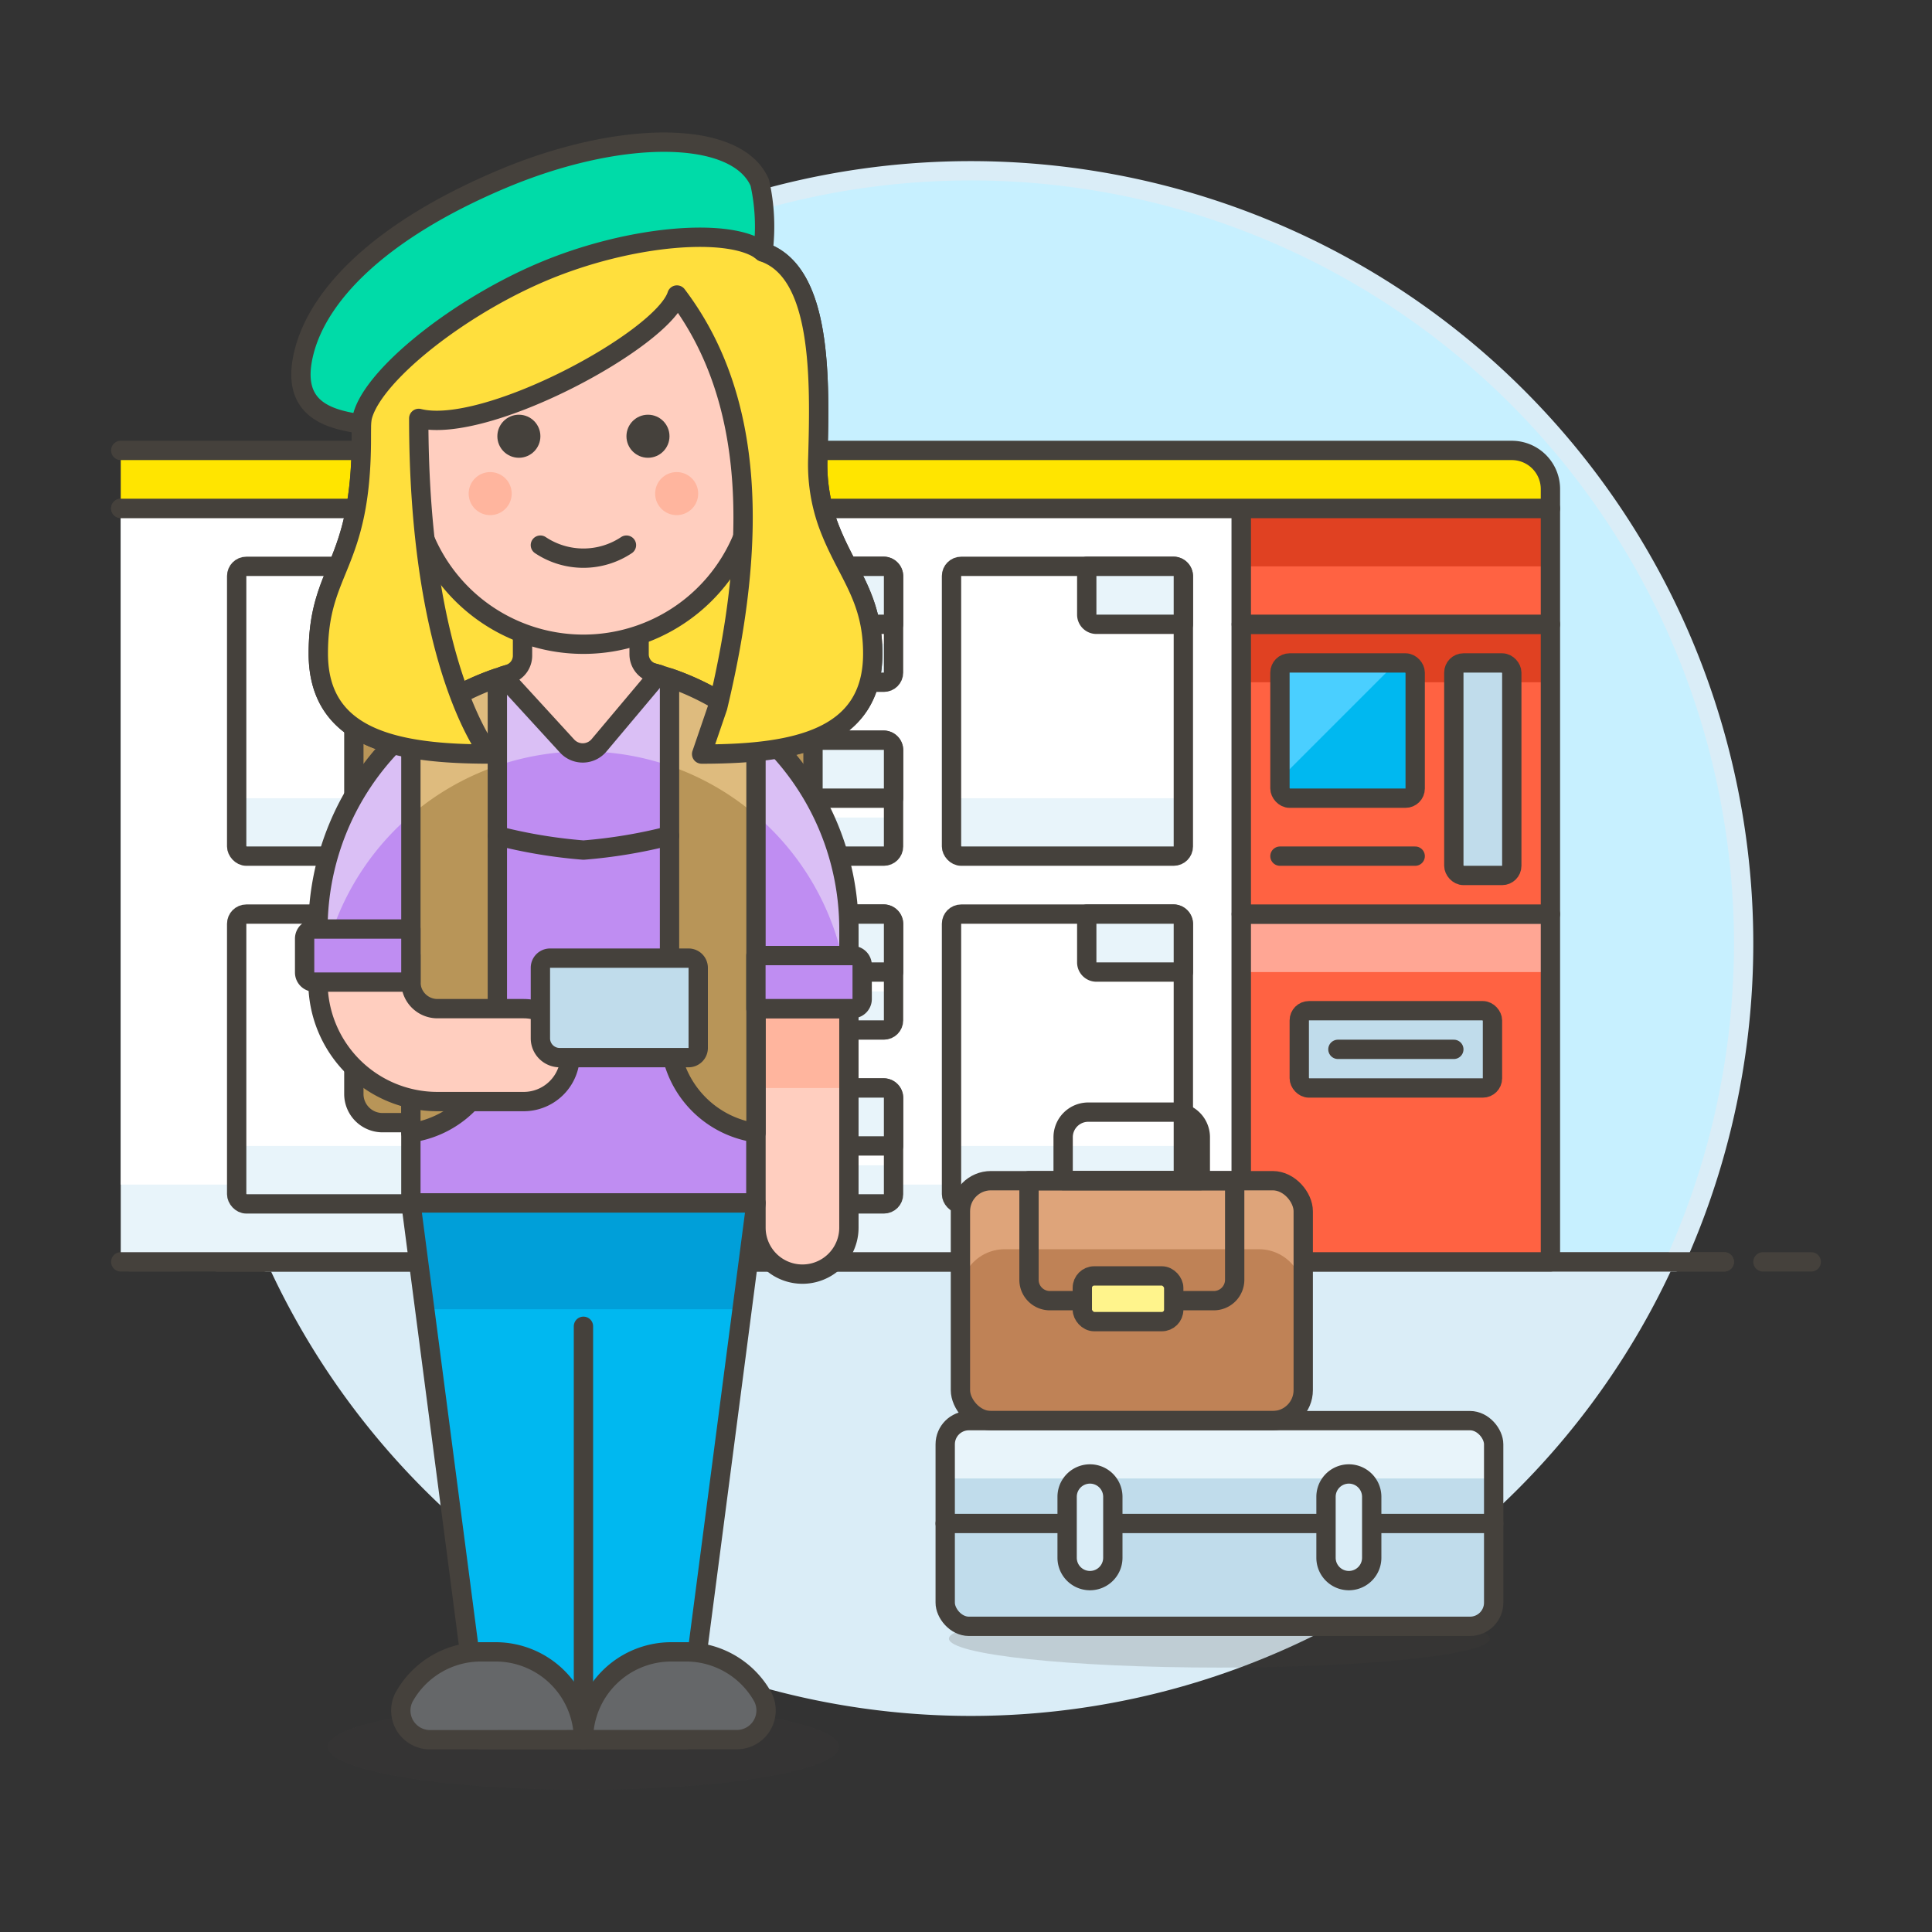 <svg xmlns="http://www.w3.org/2000/svg" viewBox="0 0 100 100"><rect x="0" y="0" width="100" height="100" fill="#333333" stroke="none"/><g class="nc-icon-wrapper"><defs/><path class="a" d="M86.7 65.314a40 40 0 1 0-72.9 0z" style="" fill="#c7f0ff"/><path class="b" d="M13.8 65.314a40.017 40.017 0 0 0 72.9 0z" style="" fill="#daedf7"/><path class="c" d="M11.25 65.314h78" fill="none" stroke="#45413c" stroke-linecap="round" stroke-linejoin="round"/><path class="c" d="M6.75 65.314h2.5" fill="none" stroke="#45413c" stroke-linecap="round" stroke-linejoin="round"/><path class="c" d="M93.75 65.314h-2.5" fill="none" stroke="#45413c" stroke-linecap="round" stroke-linejoin="round"/><path class="d" d="M86.7 65.314a40 40 0 1 0-72.9 0z" fill="none" stroke-linecap="round" stroke-linejoin="round" stroke="#daedf7"/><path class="c" d="M89.25 65.314h-78" fill="none" stroke="#45413c" stroke-linecap="round" stroke-linejoin="round"/><g><path class="e" d="M6.25 26.314h58v39h-58z" style="" fill="#e8f4fa"/><path class="f" d="M6.25 26.314h58v35h-58z" style="" fill="#fff"/><path class="c" d="M6.25 26.314h58v39h-58" fill="none" stroke="#45413c" stroke-linecap="round" stroke-linejoin="round"/><path class="g" d="M64.25 47.314h16v18h-16z" style="" fill="#ff6242"/><path class="h" d="M64.25 47.314h16v3h-16z" style="" fill="#ffa694"/><path class="c" d="M64.25 47.314h16v18h-16z" fill="none" stroke="#45413c" stroke-linecap="round" stroke-linejoin="round"/><path class="g" d="M64.25 32.314h16v15h-16z" style="" fill="#ff6242"/><path class="i" d="M64.25 32.314h16v3h-16z" style="" fill="#e04122"/><path class="c" d="M64.25 32.314h16v15h-16z" fill="none" stroke="#45413c" stroke-linecap="round" stroke-linejoin="round"/><path class="g" d="M64.25 26.314h16v6h-16z" style="" fill="#ff6242"/><path class="i" d="M64.25 26.314h16v3h-16z" style="" fill="#e04122"/><path class="c" d="M64.25 26.314h16v6h-16z" fill="none" stroke="#45413c" stroke-linecap="round" stroke-linejoin="round"/><path class="j" d="M6.25 26.314h74v-1a2 2 0 0 0-2-2h-72" stroke="#45413c" stroke-linecap="round" stroke-linejoin="round" fill="#ffe500"/><rect class="e" x="49.25" y="29.314" width="12" height="15" rx=".5" style="" fill="#e8f4fa"/><rect class="f" x="49.25" y="29.314" width="12" height="12" rx=".5" style="" fill="#fff"/><rect class="c" x="49.25" y="29.314" width="12" height="15" rx=".5" fill="none" stroke="#45413c" stroke-linecap="round" stroke-linejoin="round"/><rect class="e" x="38.25" y="29.314" width="8" height="6" rx=".5" style="" fill="#e8f4fa"/><rect class="f" x="38.25" y="29.314" width="8" height="4" rx=".5" style="" fill="#fff"/><rect class="c" x="38.25" y="29.314" width="8" height="6" rx=".5" fill="none" stroke="#45413c" stroke-linecap="round" stroke-linejoin="round"/><path class="k" d="M61.25 32.314h-4.5a.5.5 0 0 1-.5-.5v-2.5h4.5a.5.5 0 0 1 .5.5z" stroke="#45413c" stroke-linecap="round" stroke-linejoin="round" fill="#e8f4fa"/><rect class="e" x="12.25" y="29.314" width="12" height="15" rx=".5" style="" fill="#e8f4fa"/><rect class="f" x="12.25" y="29.314" width="12" height="12" rx=".5" style="" fill="#fff"/><rect class="c" x="12.25" y="29.314" width="12" height="15" rx=".5" fill="none" stroke="#45413c" stroke-linecap="round" stroke-linejoin="round"/><path class="k" d="M24.25 32.314h-4.5a.5.5 0 0 1-.5-.5v-2.5h4.5a.5.5 0 0 1 .5.5z" stroke="#45413c" stroke-linecap="round" stroke-linejoin="round" fill="#e8f4fa"/><rect class="e" x="12.25" y="47.314" width="12" height="15" rx=".5" style="" fill="#e8f4fa"/><rect class="f" x="12.25" y="47.314" width="12" height="12" rx=".5" style="" fill="#fff"/><rect class="c" x="12.25" y="47.314" width="12" height="15" rx=".5" fill="none" stroke="#45413c" stroke-linecap="round" stroke-linejoin="round"/><path class="k" d="M24.25 50.314h-4.5a.5.5 0 0 1-.5-.5v-2.5h4.5a.5.5 0 0 1 .5.5z" stroke="#45413c" stroke-linecap="round" stroke-linejoin="round" fill="#e8f4fa"/><rect class="e" x="49.25" y="47.314" width="12" height="15" rx=".5" style="" fill="#e8f4fa"/><rect class="f" x="49.25" y="47.314" width="12" height="12" rx=".5" style="" fill="#fff"/><rect class="c" x="49.25" y="47.314" width="12" height="15" rx=".5" fill="none" stroke="#45413c" stroke-linecap="round" stroke-linejoin="round"/><path class="k" d="M61.25 50.314h-4.5a.5.5 0 0 1-.5-.5v-2.5h4.5a.5.5 0 0 1 .5.5z" stroke="#45413c" stroke-linecap="round" stroke-linejoin="round" fill="#e8f4fa"/><path class="k" d="M46.25 32.314h-4.5a.5.5 0 0 1-.5-.5v-2.5h4.5a.5.5 0 0 1 .5.5z" stroke="#45413c" stroke-linecap="round" stroke-linejoin="round" fill="#e8f4fa"/><rect class="e" x="38.25" y="38.314" width="8" height="6" rx=".5" style="" fill="#e8f4fa"/><rect class="f" x="38.25" y="38.314" width="8" height="4" rx=".5" style="" fill="#fff"/><rect class="c" x="38.25" y="38.314" width="8" height="6" rx=".5" fill="none" stroke="#45413c" stroke-linecap="round" stroke-linejoin="round"/><path class="k" d="M46.25 41.314h-4.5a.5.5 0 0 1-.5-.5v-2.5h4.5a.5.5 0 0 1 .5.5z" stroke="#45413c" stroke-linecap="round" stroke-linejoin="round" fill="#e8f4fa"/><rect class="e" x="38.25" y="47.314" width="8" height="6" rx=".5" style="" fill="#e8f4fa"/><rect class="f" x="38.25" y="47.314" width="8" height="4" rx=".5" style="" fill="#fff"/><rect class="c" x="38.25" y="47.314" width="8" height="6" rx=".5" fill="none" stroke="#45413c" stroke-linecap="round" stroke-linejoin="round"/><path class="k" d="M46.25 50.314h-4.5a.5.5 0 0 1-.5-.5v-2.5h4.5a.5.5 0 0 1 .5.5z" stroke="#45413c" stroke-linecap="round" stroke-linejoin="round" fill="#e8f4fa"/><rect class="e" x="38.25" y="56.314" width="8" height="6" rx=".5" style="" fill="#e8f4fa"/><rect class="f" x="38.25" y="56.314" width="8" height="4" rx=".5" style="" fill="#fff"/><rect class="c" x="38.25" y="56.314" width="8" height="6" rx=".5" fill="none" stroke="#45413c" stroke-linecap="round" stroke-linejoin="round"/><path class="k" d="M46.25 59.314h-4.5a.5.5 0 0 1-.5-.5v-2.5h4.5a.5.5 0 0 1 .5.5z" stroke="#45413c" stroke-linecap="round" stroke-linejoin="round" fill="#e8f4fa"/><rect class="e" x="27.25" y="29.314" width="8" height="6" rx=".5" style="" fill="#e8f4fa"/><rect class="f" x="27.25" y="29.314" width="8" height="4" rx=".5" style="" fill="#fff"/><rect class="c" x="27.25" y="29.314" width="8" height="6" rx=".5" fill="none" stroke="#45413c" stroke-linecap="round" stroke-linejoin="round"/><path class="k" d="M35.25 32.314h-4.5a.5.5 0 0 1-.5-.5v-2.5h4.5a.5.5 0 0 1 .5.5z" stroke="#45413c" stroke-linecap="round" stroke-linejoin="round" fill="#e8f4fa"/><rect class="e" x="27.25" y="38.314" width="8" height="6" rx=".5" style="" fill="#e8f4fa"/><rect class="f" x="27.25" y="38.314" width="8" height="4" rx=".5" style="" fill="#fff"/><rect class="c" x="27.25" y="38.314" width="8" height="6" rx=".5" fill="none" stroke="#45413c" stroke-linecap="round" stroke-linejoin="round"/><path class="k" d="M35.25 41.314h-4.5a.5.5 0 0 1-.5-.5v-2.5h4.5a.5.5 0 0 1 .5.5z" stroke="#45413c" stroke-linecap="round" stroke-linejoin="round" fill="#e8f4fa"/><rect class="e" x="27.25" y="47.314" width="8" height="6" rx=".5" style="" fill="#e8f4fa"/><rect class="f" x="27.25" y="47.314" width="8" height="4" rx=".5" style="" fill="#fff"/><rect class="c" x="27.25" y="47.314" width="8" height="6" rx=".5" fill="none" stroke="#45413c" stroke-linecap="round" stroke-linejoin="round"/><path class="k" d="M35.25 50.314h-4.5a.5.5 0 0 1-.5-.5v-2.5h4.5a.5.5 0 0 1 .5.5z" stroke="#45413c" stroke-linecap="round" stroke-linejoin="round" fill="#e8f4fa"/><rect class="e" x="27.25" y="56.314" width="8" height="6" rx=".5" style="" fill="#e8f4fa"/><rect class="f" x="27.25" y="56.314" width="8" height="4" rx=".5" style="" fill="#fff"/><rect class="c" x="27.25" y="56.314" width="8" height="6" rx=".5" fill="none" stroke="#45413c" stroke-linecap="round" stroke-linejoin="round"/><path class="k" d="M35.25 59.314h-4.5a.5.5 0 0 1-.5-.5v-2.5h4.5a.5.5 0 0 1 .5.5z" stroke="#45413c" stroke-linecap="round" stroke-linejoin="round" fill="#e8f4fa"/><rect class="l" x="67.25" y="52.314" width="10" height="4" rx=".5" stroke="#45413c" stroke-linecap="round" stroke-linejoin="round" fill="#c0dceb"/><rect class="m" x="66.25" y="34.314" width="7" height="7" rx=".5" style="" fill="#00b8f0"/><path class="n" d="M72.25 34.314h-5.5a.5.5 0 0 0-.5.5v5.5z" style="" fill="#4acfff"/><rect class="c" x="66.25" y="34.314" width="7" height="7" rx=".5" fill="none" stroke="#45413c" stroke-linecap="round" stroke-linejoin="round"/><rect class="l" x="75.25" y="34.314" width="3" height="11" rx=".5" stroke="#45413c" stroke-linecap="round" stroke-linejoin="round" fill="#c0dceb"/><path class="c" d="M66.25 44.314h7" fill="none" stroke="#45413c" stroke-linecap="round" stroke-linejoin="round"/><path class="c" d="M69.25 54.314h6" fill="none" stroke="#45413c" stroke-linecap="round" stroke-linejoin="round"/></g><path class="o" d="M77.118 84.814c0-.828-6.268-1.5-14-1.5s-14 .672-14 1.5 6.268 1.5 14 1.5 14-.672 14-1.5z" fill="#45413c" opacity="0.18"/><g><path class="p" d="M42.081 56.624a1.485 1.485 0 0 1-1.481 1.485H19.8a1.485 1.485 0 0 1-1.485-1.485V33.6a4.456 4.456 0 0 1 4.455-4.456h14.855a4.456 4.456 0 0 1 4.456 4.456z" style="" fill="#b89558"/><path class="q" d="M42.081 33.6a4.456 4.456 0 0 0-4.456-4.456H22.772a4.456 4.456 0 0 0-4.455 4.456v3.713a4.456 4.456 0 0 1 4.455-4.456h14.853a4.456 4.456 0 0 1 4.456 4.456z" style="" fill="#debb7e"/><path class="c" d="M42.081 56.624a1.485 1.485 0 0 1-1.481 1.485H19.8a1.485 1.485 0 0 1-1.485-1.485V33.6a4.456 4.456 0 0 1 4.455-4.456h14.855a4.456 4.456 0 0 1 4.456 4.456z" fill="none" stroke="#45413c" stroke-linecap="round" stroke-linejoin="round"/><ellipse class="r" cx="30.2" cy="90.413" rx="13.23" ry="2.228" fill="#45413c" opacity="0.15"/><path class="s" d="M36.524 39.024c4.646-.023 8.649-.807 8.649-5.195 0-3.012-1.413-4.217-2.329-6.746a9.082 9.082 0 0 1-.514-3.359c.116-4.118.229-9.662-2.84-10.685-5.061-4.224-10.969-4.116-17.141-.284a6.893 6.893 0 0 0-2.368 2.375c-.673 1.164-1.28 2.937-1.28 7.561 0 6.683-2.228 6.683-2.228 11.138s4.124 5.2 8.86 5.2z" stroke="#45413c" stroke-linecap="round" stroke-linejoin="round" fill="#ffdf3d"/><path class="t" d="M30.2 34.345a13.748 13.748 0 0 1 13.74 13.741v1.374h-4.81v12.805H21.267V49.46h-4.809v-1.374A13.749 13.749 0 0 1 30.2 34.345z" style="" fill="#bf8df2"/><path class="u" d="M30.2 34.345a13.749 13.749 0 0 0-13.742 13.741v1.374h.37a13.743 13.743 0 0 1 26.742 0h.369v-1.374A13.748 13.748 0 0 0 30.2 34.345z" style="" fill="#dabff5"/><path class="c" d="M30.2 34.345a13.748 13.748 0 0 1 13.74 13.741v1.374h-4.81v12.805H21.267V49.46h-4.809v-1.374A13.749 13.749 0 0 1 30.2 34.345z" fill="none" stroke="#45413c" stroke-linecap="round" stroke-linejoin="round"/><path class="v" d="M39.13 63.544a2.4 2.4 0 0 0 4.809 0V52.208H39.13z" style="" fill="#ffcebf"/><path class="w" d="M39.13 52.208h4.809v4.106H39.13z" style="" fill="#ffb59e"/><path class="c" d="M39.13 63.544a2.4 2.4 0 0 0 4.809 0V52.208H39.13z" fill="none" stroke="#45413c" stroke-linecap="round" stroke-linejoin="round"/><path class="p" d="M21.267 37.649v20.984a5.206 5.206 0 0 0 4.476-5.148v-18.4a13.755 13.755 0 0 0-4.476 2.564z" style="" fill="#b89558"/><path class="p" d="M39.13 37.648a13.739 13.739 0 0 0-4.476-2.562v18.4a5.206 5.206 0 0 0 4.476 5.148z" style="" fill="#b89558"/><path class="q" d="M25.737 35.088a13.719 13.719 0 0 0-4.47 2.561V42.2a13.734 13.734 0 0 1 4.476-2.563v-4.552z" style="" fill="#debb7e"/><path class="q" d="M34.654 35.086v4.548A13.724 13.724 0 0 1 39.13 42.2v-4.552a13.739 13.739 0 0 0-4.476-2.562z" style="" fill="#debb7e"/><path class="c" d="M21.267 37.649v20.984a5.206 5.206 0 0 0 4.476-5.148v-18.4a13.755 13.755 0 0 0-4.476 2.564z" fill="none" stroke="#45413c" stroke-linecap="round" stroke-linejoin="round"/><path class="c" d="M39.13 37.648a13.739 13.739 0 0 0-4.476-2.562v18.4a5.206 5.206 0 0 0 4.476 5.148z" fill="none" stroke="#45413c" stroke-linecap="round" stroke-linejoin="round"/><path class="x" d="M44.126 52.208h-5V49.46h5a.5.5 0 0 1 .5.5v1.748a.5.5 0 0 1-.5.5z" stroke="#45413c" stroke-linecap="round" stroke-linejoin="round" fill="#bf8df2"/><path class="y" d="M21.267 50.834a1.374 1.374 0 0 0 1.374 1.374h4.466a2.4 2.4 0 1 1 0 4.809h-4.466a6.183 6.183 0 0 1-6.183-6.183V49.46h4.809z" stroke="#45413c" stroke-linecap="round" stroke-linejoin="round" fill="#ffcebf"/><path class="x" d="M21.267 50.834h-5a.5.5 0 0 1-.5-.5v-1.748a.5.5 0 0 1 .5-.5h5z" stroke="#45413c" stroke-linecap="round" stroke-linejoin="round" fill="#bf8df2"/><path class="c" d="M25.743 43.257A26.237 26.237 0 0 0 30.2 44a26.239 26.239 0 0 0 4.455-.743" fill="none" stroke="#45413c" stroke-linecap="round" stroke-linejoin="round"/><path class="y" d="M33.817 34.828a1 1 0 0 1-.737-.964v-3.429h-6.034v3.5a1 1 0 0 1-.718.959c-.1.03-.2.06-.3.092l3.321 3.626a1.1 1.1 0 0 0 1.657-.035l3.09-3.675c-.096-.022-.185-.049-.279-.074z" stroke="#45413c" stroke-linecap="round" stroke-linejoin="round" fill="#ffcebf"/><path class="l" d="M35.64 49.593h-7.169a.5.5 0 0 0-.5.5v3.65a1 1 0 0 0 1 1h6.669a.5.5 0 0 0 .5-.5v-4.15a.5.5 0 0 0-.5-.5z" stroke="#45413c" stroke-linecap="round" stroke-linejoin="round" fill="#c0dceb"/><path class="m" d="M21.267 62.265l3.626 27.777h10.611l3.626-27.777H21.267z" style="" fill="#00b8f0"/><path class="z" d="M38.412 67.765l.718-5.5H21.267l.718 5.5h16.427z" style="" fill="#009fd9"/><path class="c" d="M21.267 62.265l3.626 27.777h10.611l3.626-27.777H21.267z" fill="none" stroke="#45413c" stroke-linecap="round" stroke-linejoin="round"/><path class="aa" d="M38.126 90.042a1.512 1.512 0 0 0 1.36-2.2A4.548 4.548 0 0 0 35.5 85.5h-.758a4.547 4.547 0 0 0-4.542 4.542z" stroke="#45413c" stroke-linecap="round" stroke-linejoin="round" fill="#656769"/><path class="aa" d="M30.2 90.042a4.548 4.548 0 0 0-4.549-4.542h-.758a4.546 4.546 0 0 0-3.981 2.348 1.511 1.511 0 0 0 1.36 2.2z" stroke="#45413c" stroke-linecap="round" stroke-linejoin="round" fill="#656769"/><path class="c" d="M30.199 68.648v21.394" fill="none" stroke="#45413c" stroke-linecap="round" stroke-linejoin="round"/><g><path class="y" d="M40.592 24.436a1.83 1.83 0 0 0-1.485-1.782v-1.188a8.91 8.91 0 1 0-17.819 0v1.188a1.819 1.819 0 0 0 .187 3.6 8.91 8.91 0 0 0 17.445 0 1.838 1.838 0 0 0 1.672-1.818z" stroke="#45413c" stroke-linecap="round" stroke-linejoin="round" fill="#ffcebf"/><circle class="ab" cx="26.857" cy="22.58" r="1.114" style="" fill="#45413c"/><circle class="ab" cx="33.539" cy="22.58" r="1.114" style="" fill="#45413c"/><circle class="w" cx="25.372" cy="25.549" r="1.114" style="" fill="#ffb59e"/><circle class="w" cx="35.024" cy="25.549" r="1.114" style="" fill="#ffb59e"/><path class="c" d="M27.97 28.216a4.017 4.017 0 0 0 4.455 0" fill="none" stroke="#45413c" stroke-linecap="round" stroke-linejoin="round"/><path class="s" d="M22.352 12.755a6.893 6.893 0 0 0-2.368 2.375c-.673 1.164-1.28 2.937-1.28 7.561 0 6.683-2.228 6.683-2.228 11.138s4.124 5.2 8.86 5.2c0 0-3.662-4.455-3.662-17.373 3.472.875 12.638-4.085 13.364-6.386 4.062 5.352 4.162 12.779 2.11 21.33l-.832 2.43h.208c4.646-.023 8.649-.807 8.649-5.195 0-3.012-1.413-4.217-2.329-6.746a9.1 9.1 0 0 1-.515-3.358c.117-4.119.23-9.662-2.839-10.686-5.058-4.23-10.966-4.122-17.138-.29z" stroke="#45413c" stroke-linecap="round" stroke-linejoin="round" fill="#ffdf3d"/><path class="ac" d="M28.033 14.09c4.579-1.949 9.875-2.363 11.46-1.051a10.4 10.4 0 0 0-.165-3.576c-1.168-2.745-7.186-2.813-13.442-.151s-9.41 5.955-10.152 8.925 1.293 3.463 2.97 3.712c.041-2.058 4.668-5.876 9.329-7.859z" stroke="#45413c" stroke-linecap="round" stroke-linejoin="round" fill="#00dba8"/></g></g><g><rect class="ad" x="48.924" y="73.532" width="28.388" height="10.646" rx="1.224" style="" fill="#c0dceb"/><path class="e" d="M48.924 76.526v-1.769a1.224 1.224 0 0 1 1.224-1.225h25.94a1.224 1.224 0 0 1 1.224 1.225v1.769z" style="" fill="#e8f4fa"/><rect class="ae" x="49.712" y="61.112" width="17.743" height="12.42" rx="1.579" style="" fill="#dea47a"/><path class="af" d="M67.455 66.948a2.287 2.287 0 0 0-2.287-2.287H52a2.288 2.288 0 0 0-2.288 2.287v5.006a1.579 1.579 0 0 0 1.579 1.578h14.586a1.579 1.579 0 0 0 1.578-1.578z" style="" fill="#bf8256"/><rect class="c" x="48.924" y="73.532" width="28.388" height="10.646" rx="1.224" fill="none" stroke="#45413c" stroke-linecap="round" stroke-linejoin="round"/><rect class="c" x="49.712" y="61.112" width="17.743" height="12.42" rx="1.579" fill="none" stroke="#45413c" stroke-linecap="round" stroke-linejoin="round"/><path class="c" d="M56.339 57.564h4.489a1.3 1.3 0 0 1 1.3 1.3v2.244h-7.1v-2.24a1.3 1.3 0 0 1 1.311-1.304z" fill="none" stroke="#45413c" stroke-linecap="round" stroke-linejoin="round"/><path class="c" d="M77.312 78.855H48.924" fill="none" stroke="#45413c" stroke-linecap="round" stroke-linejoin="round"/><path class="c" d="M54.341 67.322h8.486a1.08 1.08 0 0 0 1.08-1.079v-5.131H53.261v5.131a1.079 1.079 0 0 0 1.08 1.079z" fill="none" stroke="#45413c" stroke-linecap="round" stroke-linejoin="round"/><path class="ag" d="M71 77.475a1.183 1.183 0 0 0-2.366 0v3.154a1.183 1.183 0 1 0 2.366 0z" fill="#daedf7" stroke="#45413c" stroke-linecap="round" stroke-linejoin="round"/><path class="ag" d="M57.6 77.475a1.183 1.183 0 0 0-2.366 0v3.154a1.183 1.183 0 1 0 2.366 0z" fill="#daedf7" stroke="#45413c" stroke-linecap="round" stroke-linejoin="round"/><rect class="ah" x="56.021" y="66.041" width="4.731" height="2.366" rx=".615" stroke="#45413c" stroke-linecap="round" stroke-linejoin="round" fill="#fff48c"/></g></g></svg>